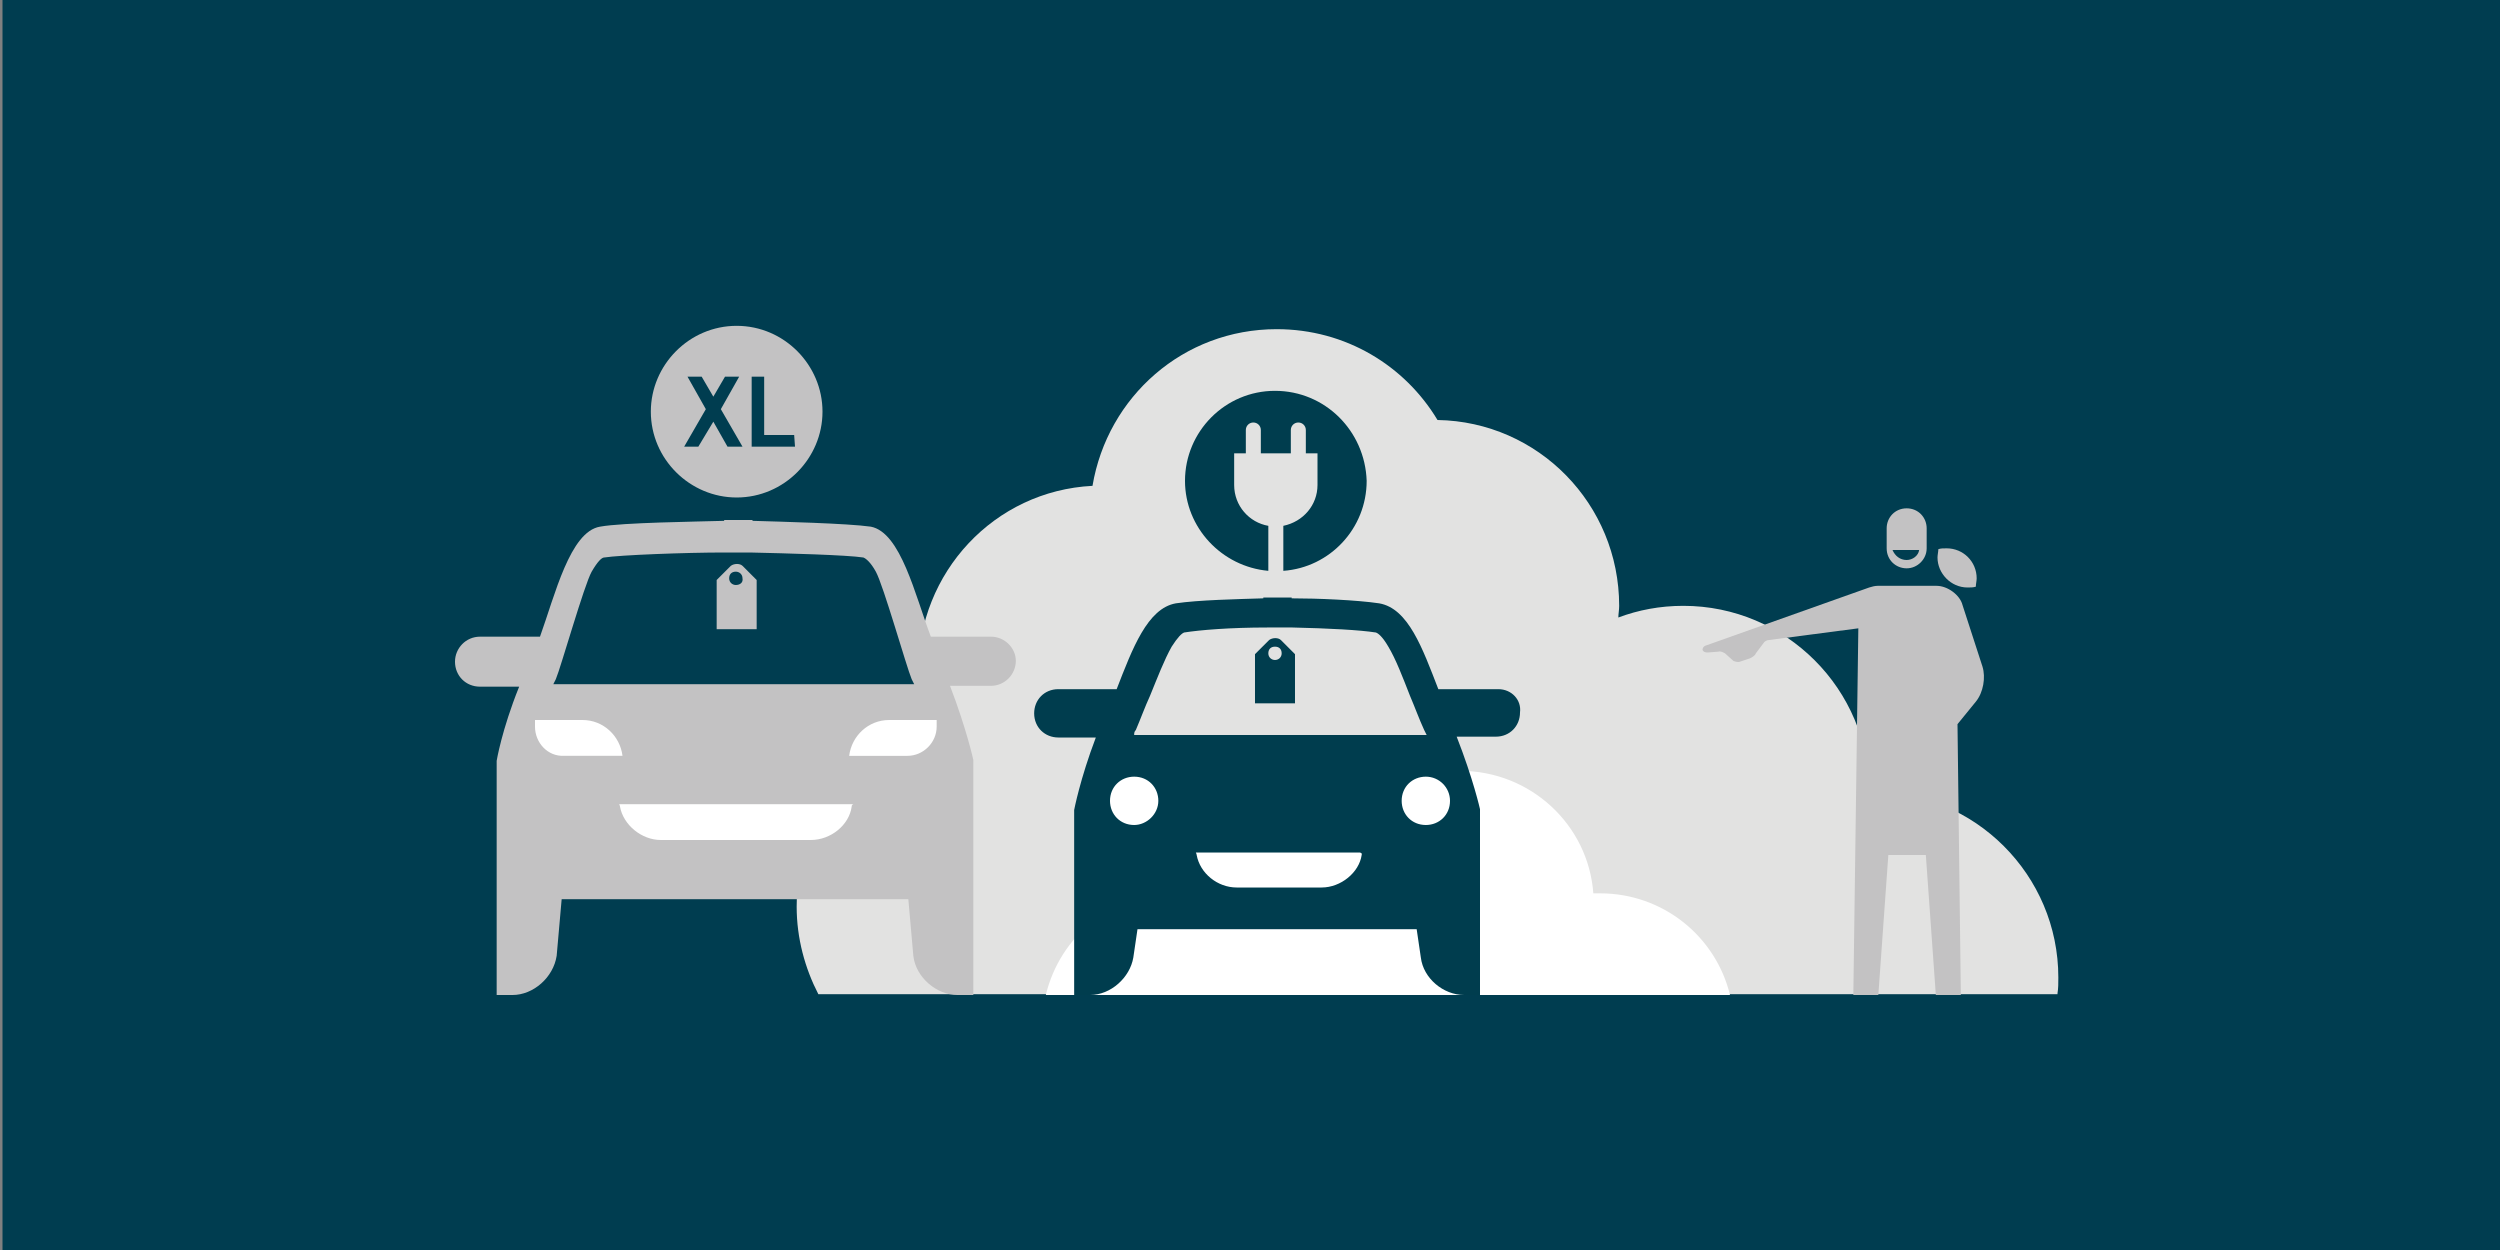 <?xml version="1.0" encoding="utf-8"?>
<!-- Generator: Adobe Illustrator 20.1.0, SVG Export Plug-In . SVG Version: 6.00 Build 0)  -->
<svg version="1.1" id="Layer_1" xmlns="http://www.w3.org/2000/svg" xmlns:xlink="http://www.w3.org/1999/xlink" x="0px" y="0px"
	 viewBox="0 0 300 150" style="enable-background:new 0 0 300 150;" xml:space="preserve">
<rect x="0" y="0" width="300" height="150" fill="#808080" stroke="none"/>
<style type="text/css">
	.st0{fill:#003D50;}
	.st1{fill:#E2E2E1;}
	.st2{fill:#FFFFFF;}
	.st3{fill:#C3C2C3;}
	.st4{fill:#003D4E;}
</style>
<rect x="0.3" class="st0" width="300" height="150"/>
<g>
	<path class="st1" d="M246.9,119.2c0.1-0.6,0.1-1.2,0.1-1.9c0-12.3-10-22.3-22.3-22.3c-0.1,0-0.3,0-0.4,0l0,0
		c0-12.3-10-22.3-22.3-22.3c-2.8,0-5.4,0.5-7.8,1.4c0-0.4,0.1-0.9,0.1-1.4c0-12.2-9.7-22.1-21.8-22.3c-3.9-6.5-11-10.9-19.3-10.9
		c-11.2,0-20.3,8.1-22.1,18.8c-11.8,0.6-20.9,10.4-20.9,22.2c0,2.4,0.3,4.8,1.1,7c-9.1,2.8-15.7,11.3-15.7,21.3
		c0,3.8,1,7.4,2.6,10.5H246.9L246.9,119.2z"/>
	<path class="st2" d="M141.1,107.1L141.1,107.1c0-0.2,0-0.5,0-0.7c0-7.2,5.8-12.9,12.9-12.9c3.6,0,7,1.6,9.4,4.1
		c2.9-3.2,7.2-5.1,11.8-5.1c8.5,0,15.4,6.5,16,14.7c0.3,0,0.6,0,0.8,0c7.6,0,13.9,5.2,15.6,12.2h-82.1
		C127.2,112.3,133.5,107.1,141.1,107.1z"/>
	<g>
		<path class="st3" d="M237.2,69.4c0,0.3-0.1,0.7-0.1,1c-0.3,0.1-0.6,0.1-1,0.1c-2,0-3.6-1.7-3.6-3.6c0-0.3,0.1-0.7,0.1-1
			c0.3-0.1,0.6-0.1,1-0.1C235.6,65.8,237.2,67.4,237.2,69.4z"/>
		<path class="st3" d="M228.8,61c-1.4,0-2.4,1.1-2.4,2.4v2.4c0,1.4,1.1,2.4,2.4,2.4c1.3,0,2.4-1.1,2.4-2.4v-2.4
			C231.2,62.1,230.2,61,228.8,61z M228.8,67.2c-0.8,0-1.4-0.5-1.7-1.2h3.2C230.2,66.7,229.5,67.2,228.8,67.2z"/>
		<path class="st3" d="M237.9,80l-2.4-7.4c-0.3-1.2-1.8-2.3-3.1-2.3h-7.1c-0.3,0-0.7,0.1-1,0.2l0,0l-19.7,7
			c-0.2,0.1-0.3,0.3-0.3,0.5c0.1,0.2,0.3,0.3,0.6,0.3l1.3-0.1c0.3-0.1,0.6,0.1,0.8,0.2l1,0.9c0.2,0.1,0.6,0.2,0.8,0.1L210,79
			c0.2-0.1,0.6-0.3,0.7-0.6l0.9-1.2c0.1-0.2,0.4-0.4,0.7-0.4l10.7-1.4l-0.6,44h3l1.2-16.8h4.5l1.2,16.8h3l-0.4-32.5l2.2-2.7
			C238,83.1,238.3,81.3,237.9,80z"/>
	</g>
	<g>
		<path class="st4" d="M153,46.9c-6,0-10.8,4.9-10.8,10.8c0,5.6,4.4,10.3,10,10.8v-5.4c-2.3-0.4-4.1-2.4-4.1-4.9v-3.8h1.4v-2.8
			c0-0.5,0.4-0.9,0.9-0.9c0.5,0,0.9,0.4,0.9,0.9v2.8h3.6v-2.8c0-0.5,0.4-0.9,0.9-0.9c0.5,0,0.9,0.4,0.9,0.9v2.8h1.4v3.8
			c0,2.4-1.7,4.4-4.1,4.9v5.4c5.6-0.4,10-5.1,10-10.8C163.8,51.7,159,46.9,153,46.9z"/>
		<path class="st4" d="M155.4,78.5l-1.7-1.7c-0.3-0.3-1-0.3-1.4,0l-1.7,1.7v5.9h4.8V78.5L155.4,78.5z M153,79.2
			c-0.4,0-0.8-0.3-0.8-0.8s0.3-0.8,0.8-0.8c0.5,0,0.8,0.3,0.8,0.8S153.4,79.2,153,79.2z"/>
		<path class="st3" d="M90.8,69.6l-1.7-1.7c-0.3-0.3-1-0.3-1.4,0L86,69.6v5.9h4.8V69.6L90.8,69.6z M88.3,70.2
			c-0.4,0-0.8-0.3-0.8-0.8c0-0.5,0.3-0.8,0.8-0.8c0.4,0,0.8,0.3,0.8,0.8C89.2,69.9,88.8,70.2,88.3,70.2z"/>
		<path class="st3" d="M88.4,39.1c-5.7,0-10.3,4.7-10.3,10.3c0,5.7,4.7,10.3,10.3,10.3c5.7,0,10.3-4.7,10.3-10.3
			S94.1,39.1,88.4,39.1z M87.3,53.6l-1.7-3l-1.8,3h-1.7l2.6-4.5l-2.2-3.9h1.7l1.4,2.4l1.4-2.4h1.7l-2.2,3.9l2.6,4.5H87.3z
			 M95.4,53.6h-5.2v-8.4h1.5v7h3.6L95.4,53.6L95.4,53.6z"/>
		<rect x="62.7" y="85.4" class="st2" width="51.1" height="16.8"/>
		<path class="st3" d="M118.9,76.4h-7.2c-1.9-5-3.6-12.5-7.2-13.2c-2.8-0.4-10.9-0.6-14.2-0.7v-0.1c0,0-0.6,0-1.7,0s-1.7,0-1.7,0
			v0.1c-3.2,0.1-12.2,0.2-14.9,0.7c-3.6,0.6-5.4,8.2-7.2,13.2h-7.2c-1.7,0-3,1.4-3,3c0,1.7,1.3,3,3,3h4.7c-2.1,5.2-2.7,8.9-2.7,8.9
			v28.1h1.9c2.5,0,4.9-2.1,5.3-4.7l0.6-6.8H109l0.6,6.8c0.3,2.6,2.8,4.7,5.3,4.7h1.9V91.2c0,0-0.8-3.7-2.8-8.9h4.9c1.7,0,3-1.4,3-3
			C121.9,77.8,120.6,76.4,118.9,76.4z M66.7,81.5c0.6-1.4,3.4-11.3,4.3-12.9c0.7-1.2,1.2-1.7,1.5-1.7c1.9-0.3,9.8-0.6,14.4-0.6h1.4
			c0.1,0,0.1,0,0.1,0l0,0h0.1c0.1,0,0.1,0,0.1,0h1.4c4.5,0.1,11.7,0.3,13.6,0.6c0.3,0.1,0.9,0.6,1.5,1.7c0.9,1.6,3.7,11.5,4.3,12.9
			c0.1,0.2,0.2,0.4,0.3,0.6H66.4C66.5,81.9,66.6,81.7,66.7,81.5z M64.2,87.2v-0.8h5.7c2.5,0,4.5,1.9,4.8,4.3h-7
			C65.7,90.8,64.2,89.1,64.2,87.2z M102.2,96.8c-0.3,2.2-2.5,4-4.9,4H93h-1.9H79.3c-2.3,0-4.5-1.8-4.9-4c0-0.1-0.1-0.3-0.1-0.3h5.9
			h16.3h5.9C102.2,96.6,102.2,96.7,102.2,96.8z M112.4,87.2c0,1.9-1.6,3.5-3.5,3.5h-7c0.3-2.4,2.3-4.3,4.8-4.3h5.7V87.2L112.4,87.2z
			"/>
		<rect x="132.6" y="91.5" class="st2" width="43.2" height="16.3"/>
		<path class="st4" d="M179.8,82.7h-7.2c-1.9-4.9-3.6-9.7-7.1-10.3c-2.7-0.4-7.4-0.6-10.5-0.6v-0.1c0,0-0.6,0-1.7,0s-1.7,0-1.7,0
			v0.1c-3.2,0.1-7.8,0.2-10.5,0.6c-3.4,0.6-5.2,5.4-7.1,10.3h-7c-1.7,0-2.9,1.3-2.9,2.9c0,1.7,1.3,2.9,2.9,2.9h4.5
			c-1.9,5-2.6,8.7-2.6,8.7v22.2h1.9c2.5,0,4.8-2.1,5.2-4.5l0.5-3.4H170l0.5,3.4c0.3,2.5,2.7,4.5,5.2,4.5h1.9V97.1
			c0,0-0.8-3.6-2.8-8.7h4.7c1.7,0,2.9-1.3,2.9-2.9C182.6,84,181.4,82.7,179.8,82.7z M136.3,87.6c0.6-1.4,1.1-2.8,1.7-4.1
			c0.9-2.2,1.7-4.3,2.6-5.9c0.7-1.1,1.2-1.6,1.5-1.7c1.9-0.3,5.5-0.6,10-0.6h1.4c0.1,0,0.1,0,0.1,0l0,0l0,0c0.1,0,0.1,0,0.1,0h1.4
			c4.4,0.1,8.1,0.3,10,0.6c0.3,0.1,0.8,0.5,1.5,1.7c0.9,1.5,1.7,3.6,2.6,5.9c0.6,1.4,1.1,2.8,1.7,4.1c0.1,0.2,0.2,0.4,0.3,0.6h-35.1
			C136.1,88,136.1,87.8,136.3,87.6z M136.1,99c-1.7,0-2.9-1.3-2.9-2.9c0-1.7,1.3-2.9,2.9-2.9c1.7,0,2.9,1.3,2.9,2.9
			C139,97.7,137.6,99,136.1,99z M163.4,102.6c-0.3,2.1-2.5,3.9-4.8,3.9h-4.2h-1.8h-4.2c-2.3,0-4.4-1.7-4.8-3.9
			c0-0.1-0.1-0.3-0.1-0.3h5.6h8.5h5.6C163.5,102.4,163.4,102.5,163.4,102.6z M168.2,96.1c0-1.7,1.3-2.9,2.9-2.9
			c1.6,0,2.9,1.3,2.9,2.9c0,1.7-1.3,2.9-2.9,2.9C169.4,99,168.2,97.7,168.2,96.1z"/>
	</g>
</g>
</svg>
